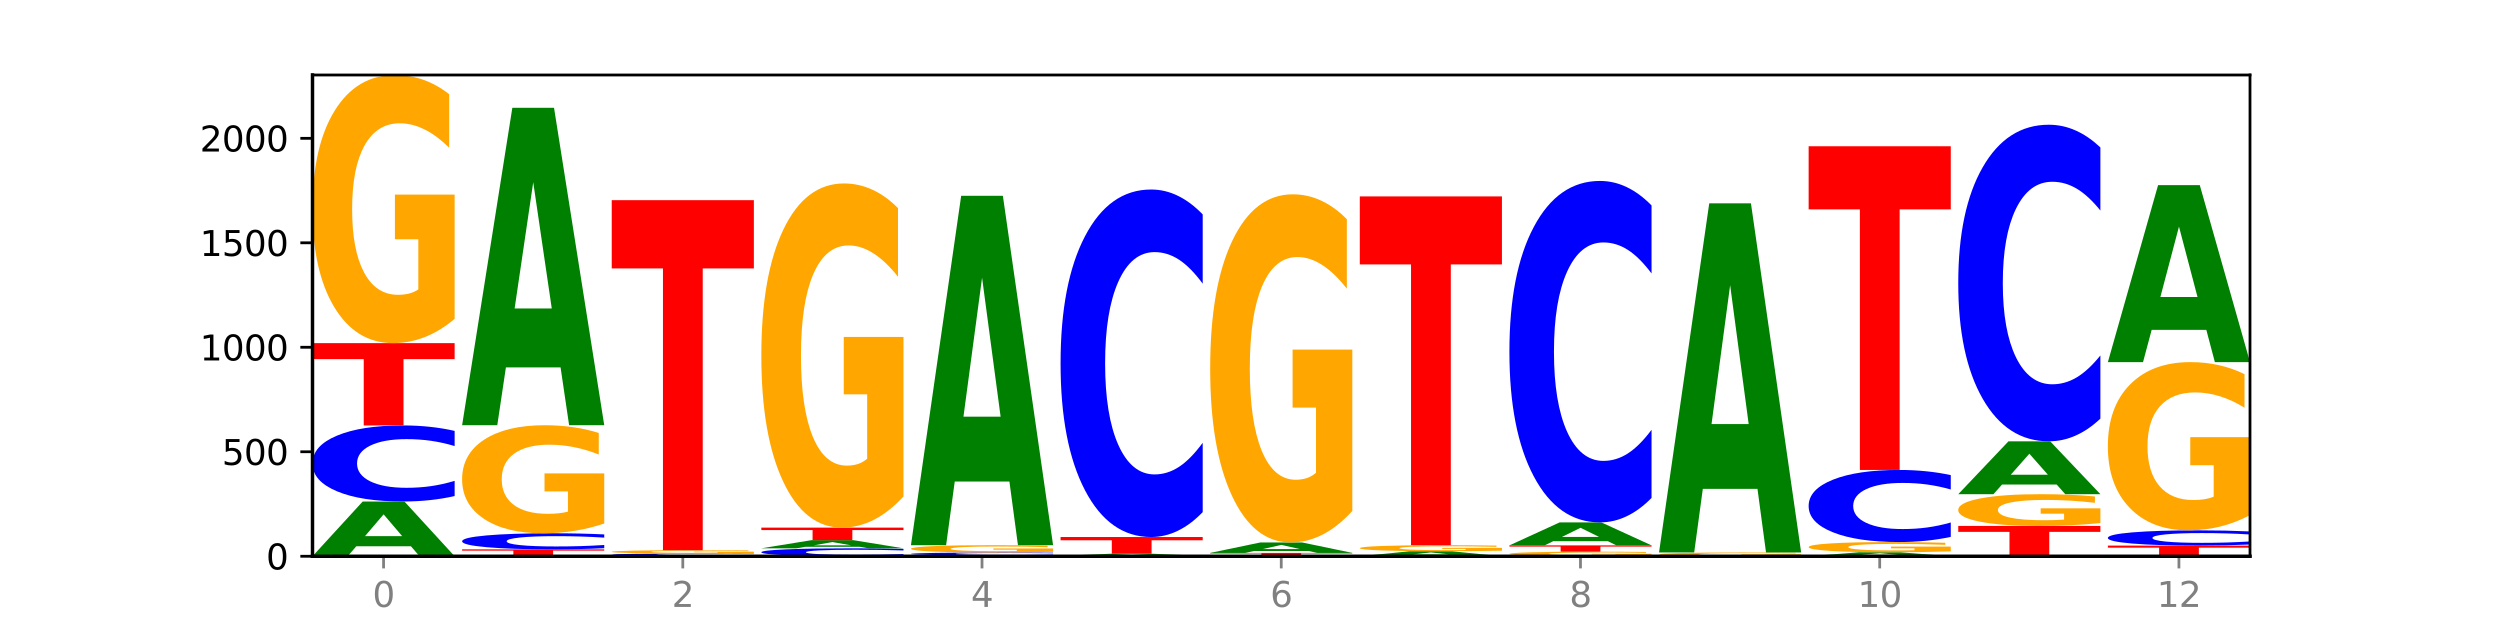 <?xml version="1.0" encoding="utf-8" standalone="no"?>
<!DOCTYPE svg PUBLIC "-//W3C//DTD SVG 1.1//EN"
  "http://www.w3.org/Graphics/SVG/1.1/DTD/svg11.dtd">
<svg xmlns:xlink="http://www.w3.org/1999/xlink" width="720pt" height="180pt" viewBox="0 0 720 180" xmlns="http://www.w3.org/2000/svg" version="1.1">
 <defs>
  <style type="text/css">*{stroke-linejoin: round; stroke-linecap: butt}</style>
 </defs>
 <g id="figure_1">
  <g id="patch_1">
   <path d="M 0 180 
L 720 180 
L 720 0 
L 0 0 
z
" style="fill: #ffffff"/>
  </g>
  <g id="axes_1">
   <g id="patch_2">
    <path d="M 90 160.2 
L 648 160.2 
L 648 21.6 
L 90 21.6 
z
" style="fill: #ffffff"/>
   </g>
   <g id="line2d_1">
    <path d="M 90 160.2 
L 648 160.2 
" clip-path="url(#p93603ba2ad)" style="fill: none; stroke: #000000; stroke-width: 0.5; stroke-linecap: square"/>
   </g>
   <g id="patch_3">
    <path d="M 118.355 157.328 
L 102.613 157.328 
L 100.127 160.2 
L 90 160.2 
L 104.462 144.432 
L 116.472 144.432 
L 130.934 160.2 
L 120.816 160.2 
L 118.355 157.328 
z
M 105.123 154.401 
L 115.819 154.401 
L 110.48 148.129 
L 105.123 154.401 
z
" clip-path="url(#p93603ba2ad)" style="fill: #008000"/>
   </g>
   <g id="patch_4">
    <path d="M 130.934 142.862 
Q 127.51 143.64 123.808 144.034 
Q 120.105 144.432 116.073 144.432 
Q 104.047 144.432 97.024 141.482 
Q 90 138.531 90 133.486 
Q 90 128.422 97.024 125.476 
Q 104.047 122.526 116.073 122.526 
Q 120.105 122.526 123.808 122.924 
Q 127.51 123.318 130.934 124.096 
L 130.934 128.463 
Q 127.479 127.431 124.127 126.951 
Q 120.776 126.472 117.073 126.472 
Q 110.431 126.472 106.625 128.341 
Q 102.83 130.205 102.83 133.486 
Q 102.83 136.753 106.625 138.622 
Q 110.431 140.486 117.073 140.486 
Q 120.776 140.486 124.127 140.007 
Q 127.479 139.522 130.934 138.491 
L 130.934 142.862 
z
" clip-path="url(#p93603ba2ad)" style="fill: #0000ff"/>
   </g>
   <g id="patch_5">
    <path d="M 90 98.814 
L 130.934 98.814 
L 130.934 103.438 
L 116.208 103.438 
L 116.208 122.526 
L 104.755 122.526 
L 104.755 103.438 
L 90 103.438 
L 90 98.814 
z
" clip-path="url(#p93603ba2ad)" style="fill: #ff0000"/>
   </g>
   <g id="patch_6">
    <path d="M 130.934 91.828 
Q 126.806 95.321 122.366 97.075 
Q 117.926 98.814 113.192 98.814 
Q 102.495 98.814 96.247 88.415 
Q 90 78.015 90 60.231 
Q 90 42.239 96.358 31.92 
Q 102.724 21.6 113.797 21.6 
Q 118.063 21.6 121.971 23.004 
Q 125.889 24.391 129.356 27.135 
L 129.356 42.526 
Q 125.779 39.001 122.237 37.263 
Q 118.696 35.508 115.137 35.508 
Q 108.55 35.508 104.981 41.92 
Q 101.412 48.316 101.412 60.231 
Q 101.412 72.034 104.853 78.478 
Q 108.293 84.906 114.623 84.906 
Q 116.348 84.906 117.825 84.539 
Q 119.302 84.156 120.476 83.358 
L 120.476 68.908 
L 113.733 68.908 
L 113.733 56.036 
L 130.934 56.036 
L 130.934 91.828 
z
" clip-path="url(#p93603ba2ad)" style="fill: #ffa600"/>
   </g>
   <g id="patch_7">
    <path d="M 133.089 158.214 
L 174.023 158.214 
L 174.023 158.601 
L 159.296 158.601 
L 159.296 160.2 
L 147.844 160.2 
L 147.844 158.601 
L 133.089 158.601 
L 133.089 158.214 
z
" clip-path="url(#p93603ba2ad)" style="fill: #ff0000"/>
   </g>
   <g id="patch_8">
    <path d="M 174.023 157.882 
Q 170.599 158.046 166.897 158.13 
Q 163.194 158.214 159.161 158.214 
Q 147.136 158.214 140.112 157.59 
Q 133.089 156.966 133.089 155.898 
Q 133.089 154.827 140.112 154.204 
Q 147.136 153.58 159.161 153.58 
Q 163.194 153.58 166.897 153.664 
Q 170.599 153.747 174.023 153.912 
L 174.023 154.836 
Q 170.568 154.618 167.216 154.516 
Q 163.864 154.415 160.162 154.415 
Q 153.52 154.415 149.714 154.81 
Q 145.919 155.204 145.919 155.898 
Q 145.919 156.59 149.714 156.985 
Q 153.52 157.379 160.162 157.379 
Q 163.864 157.379 167.216 157.278 
Q 170.568 157.175 174.023 156.957 
L 174.023 157.882 
z
" clip-path="url(#p93603ba2ad)" style="fill: #0000ff"/>
   </g>
   <g id="patch_9">
    <path d="M 174.023 150.765 
Q 169.895 152.172 165.455 152.879 
Q 161.014 153.58 156.281 153.58 
Q 145.584 153.58 139.336 149.389 
Q 133.089 145.199 133.089 138.032 
Q 133.089 130.783 139.446 126.624 
Q 145.813 122.466 156.886 122.466 
Q 161.152 122.466 165.06 123.031 
Q 168.977 123.59 172.445 124.696 
L 172.445 130.898 
Q 168.867 129.478 165.326 128.777 
Q 161.785 128.07 158.226 128.07 
Q 151.639 128.07 148.07 130.654 
Q 144.501 133.231 144.501 138.032 
Q 144.501 142.789 147.941 145.385 
Q 151.382 147.975 157.712 147.975 
Q 159.437 147.975 160.914 147.828 
Q 162.391 147.673 163.565 147.352 
L 163.565 141.529 
L 156.822 141.529 
L 156.822 136.342 
L 174.023 136.342 
L 174.023 150.765 
z
" clip-path="url(#p93603ba2ad)" style="fill: #ffa600"/>
   </g>
   <g id="patch_10">
    <path d="M 161.444 105.812 
L 145.701 105.812 
L 143.216 122.466 
L 133.089 122.466 
L 147.551 31.049 
L 159.561 31.049 
L 174.023 122.466 
L 163.905 122.466 
L 161.444 105.812 
z
M 148.212 88.846 
L 158.908 88.846 
L 153.569 52.482 
L 148.212 88.846 
z
" clip-path="url(#p93603ba2ad)" style="fill: #008000"/>
   </g>
   <g id="patch_11">
    <path d="M 204.533 160.167 
L 188.79 160.167 
L 186.304 160.2 
L 176.178 160.2 
L 190.64 160.019 
L 202.65 160.019 
L 217.112 160.2 
L 206.993 160.2 
L 204.533 160.167 
z
M 191.301 160.134 
L 201.997 160.134 
L 196.657 160.062 
L 191.301 160.134 
z
" clip-path="url(#p93603ba2ad)" style="fill: #008000"/>
   </g>
   <g id="patch_12">
    <path d="M 217.112 159.976 
Q 213.688 159.998 209.985 160.009 
Q 206.283 160.019 202.25 160.019 
Q 190.225 160.019 183.201 159.938 
Q 176.178 159.857 176.178 159.719 
Q 176.178 159.58 183.201 159.499 
Q 190.225 159.418 202.25 159.418 
Q 206.283 159.418 209.985 159.429 
Q 213.688 159.439 217.112 159.461 
L 217.112 159.581 
Q 213.657 159.552 210.305 159.539 
Q 206.953 159.526 203.251 159.526 
Q 196.609 159.526 192.803 159.577 
Q 189.008 159.629 189.008 159.719 
Q 189.008 159.808 192.803 159.86 
Q 196.609 159.911 203.251 159.911 
Q 206.953 159.911 210.305 159.898 
Q 213.657 159.885 217.112 159.856 
L 217.112 159.976 
z
" clip-path="url(#p93603ba2ad)" style="fill: #0000ff"/>
   </g>
   <g id="patch_13">
    <path d="M 217.112 159.331 
Q 212.984 159.374 208.543 159.396 
Q 204.103 159.418 199.369 159.418 
Q 188.673 159.418 182.425 159.288 
Q 176.178 159.158 176.178 158.936 
Q 176.178 158.712 182.535 158.583 
Q 188.902 158.455 199.975 158.455 
Q 204.241 158.455 208.149 158.472 
Q 212.066 158.49 215.534 158.524 
L 215.534 158.716 
Q 211.956 158.672 208.415 158.65 
Q 204.874 158.628 201.314 158.628 
Q 194.727 158.628 191.159 158.708 
Q 187.59 158.788 187.59 158.936 
Q 187.59 159.084 191.03 159.164 
Q 194.471 159.244 200.801 159.244 
Q 202.525 159.244 204.002 159.24 
Q 205.479 159.235 206.654 159.225 
L 206.654 159.045 
L 199.911 159.045 
L 199.911 158.884 
L 217.112 158.884 
L 217.112 159.331 
z
" clip-path="url(#p93603ba2ad)" style="fill: #ffa600"/>
   </g>
   <g id="patch_14">
    <path d="M 176.178 57.649 
L 217.112 57.649 
L 217.112 77.309 
L 202.385 77.309 
L 202.385 158.455 
L 190.933 158.455 
L 190.933 77.309 
L 176.178 77.309 
L 176.178 57.649 
z
" clip-path="url(#p93603ba2ad)" style="fill: #ff0000"/>
   </g>
   <g id="patch_15">
    <path d="M 260.201 160.036 
Q 256.777 160.117 253.074 160.158 
Q 249.372 160.2 245.339 160.2 
Q 233.313 160.2 226.29 159.892 
Q 219.266 159.584 219.266 159.057 
Q 219.266 158.529 226.29 158.221 
Q 233.313 157.913 245.339 157.913 
Q 249.372 157.913 253.074 157.955 
Q 256.777 157.996 260.201 158.077 
L 260.201 158.533 
Q 256.746 158.425 253.394 158.375 
Q 250.042 158.325 246.339 158.325 
Q 239.697 158.325 235.892 158.52 
Q 232.096 158.715 232.096 159.057 
Q 232.096 159.398 235.892 159.593 
Q 239.697 159.788 246.339 159.788 
Q 250.042 159.788 253.394 159.738 
Q 256.746 159.687 260.201 159.58 
L 260.201 160.036 
z
" clip-path="url(#p93603ba2ad)" style="fill: #0000ff"/>
   </g>
   <g id="patch_16">
    <path d="M 247.622 157.485 
L 231.879 157.485 
L 229.393 157.913 
L 219.266 157.913 
L 233.729 155.566 
L 245.739 155.566 
L 260.201 157.913 
L 250.082 157.913 
L 247.622 157.485 
z
M 234.39 157.05 
L 245.086 157.05 
L 239.746 156.116 
L 234.39 157.05 
z
" clip-path="url(#p93603ba2ad)" style="fill: #008000"/>
   </g>
   <g id="patch_17">
    <path d="M 219.266 151.955 
L 260.201 151.955 
L 260.201 152.659 
L 245.474 152.659 
L 245.474 155.566 
L 234.022 155.566 
L 234.022 152.659 
L 219.266 152.659 
L 219.266 151.955 
z
" clip-path="url(#p93603ba2ad)" style="fill: #ff0000"/>
   </g>
   <g id="patch_18">
    <path d="M 260.201 142.987 
Q 256.072 147.471 251.632 149.723 
Q 247.192 151.955 242.458 151.955 
Q 231.761 151.955 225.514 138.605 
Q 219.266 125.255 219.266 102.426 
Q 219.266 79.33 225.624 66.082 
Q 231.991 52.835 243.064 52.835 
Q 247.33 52.835 251.238 54.636 
Q 255.155 56.418 258.623 59.94 
L 258.623 79.698 
Q 255.045 75.173 251.504 72.941 
Q 247.963 70.689 244.403 70.689 
Q 237.816 70.689 234.248 78.92 
Q 230.679 87.131 230.679 102.426 
Q 230.679 117.577 234.119 125.849 
Q 237.559 134.101 243.889 134.101 
Q 245.614 134.101 247.091 133.63 
Q 248.568 133.138 249.742 132.115 
L 249.742 113.564 
L 243 113.564 
L 243 97.041 
L 260.201 97.041 
L 260.201 142.987 
z
" clip-path="url(#p93603ba2ad)" style="fill: #ffa600"/>
   </g>
   <g id="patch_19">
    <path d="M 262.355 159.959 
L 303.29 159.959 
L 303.29 160.006 
L 288.563 160.006 
L 288.563 160.2 
L 277.111 160.2 
L 277.111 160.006 
L 262.355 160.006 
L 262.355 159.959 
z
" clip-path="url(#p93603ba2ad)" style="fill: #ff0000"/>
   </g>
   <g id="patch_20">
    <path d="M 303.29 159.899 
Q 299.865 159.929 296.163 159.944 
Q 292.46 159.959 288.428 159.959 
Q 276.402 159.959 269.379 159.846 
Q 262.355 159.732 262.355 159.538 
Q 262.355 159.343 269.379 159.23 
Q 276.402 159.117 288.428 159.117 
Q 292.46 159.117 296.163 159.132 
Q 299.865 159.147 303.29 159.177 
L 303.29 159.345 
Q 299.835 159.305 296.483 159.287 
Q 293.131 159.268 289.428 159.268 
Q 282.786 159.268 278.981 159.34 
Q 275.185 159.412 275.185 159.538 
Q 275.185 159.664 278.981 159.736 
Q 282.786 159.808 289.428 159.808 
Q 293.131 159.808 296.483 159.789 
Q 299.835 159.77 303.29 159.731 
L 303.29 159.899 
z
" clip-path="url(#p93603ba2ad)" style="fill: #0000ff"/>
   </g>
   <g id="patch_21">
    <path d="M 303.29 158.926 
Q 299.161 159.021 294.721 159.069 
Q 290.281 159.117 285.547 159.117 
Q 274.85 159.117 268.603 158.833 
Q 262.355 158.549 262.355 158.064 
Q 262.355 157.573 268.713 157.292 
Q 275.08 157.01 286.153 157.01 
Q 290.418 157.01 294.327 157.049 
Q 298.244 157.086 301.712 157.161 
L 301.712 157.581 
Q 298.134 157.485 294.593 157.438 
Q 291.051 157.39 287.492 157.39 
Q 280.905 157.39 277.336 157.565 
Q 273.768 157.739 273.768 158.064 
Q 273.768 158.386 277.208 158.562 
Q 280.648 158.737 286.978 158.737 
Q 288.703 158.737 290.18 158.727 
Q 291.657 158.717 292.831 158.695 
L 292.831 158.301 
L 286.088 158.301 
L 286.088 157.95 
L 303.29 157.95 
L 303.29 158.926 
z
" clip-path="url(#p93603ba2ad)" style="fill: #ffa600"/>
   </g>
   <g id="patch_22">
    <path d="M 290.71 138.68 
L 274.968 138.68 
L 272.482 157.01 
L 262.355 157.01 
L 276.817 56.385 
L 288.827 56.385 
L 303.29 157.01 
L 293.171 157.01 
L 290.71 138.68 
z
M 277.479 120.004 
L 288.175 120.004 
L 282.835 79.978 
L 277.479 120.004 
z
" clip-path="url(#p93603ba2ad)" style="fill: #008000"/>
   </g>
   <g id="patch_23">
    <path d="M 346.378 160.189 
Q 342.25 160.195 337.81 160.197 
Q 333.37 160.2 328.636 160.2 
Q 317.939 160.2 311.692 160.184 
Q 305.444 160.168 305.444 160.14 
Q 305.444 160.112 311.802 160.096 
Q 318.168 160.08 329.241 160.08 
Q 333.507 160.08 337.415 160.082 
Q 341.333 160.084 344.8 160.088 
L 344.8 160.112 
Q 341.223 160.107 337.681 160.104 
Q 334.14 160.101 330.581 160.101 
Q 323.994 160.101 320.425 160.111 
Q 316.856 160.121 316.856 160.14 
Q 316.856 160.158 320.297 160.168 
Q 323.737 160.178 330.067 160.178 
Q 331.792 160.178 333.269 160.178 
Q 334.746 160.177 335.92 160.176 
L 335.92 160.153 
L 329.177 160.153 
L 329.177 160.133 
L 346.378 160.133 
L 346.378 160.189 
z
" clip-path="url(#p93603ba2ad)" style="fill: #ffa600"/>
   </g>
   <g id="patch_24">
    <path d="M 333.799 159.97 
L 318.057 159.97 
L 315.571 160.08 
L 305.444 160.08 
L 319.906 159.478 
L 331.916 159.478 
L 346.378 160.08 
L 336.26 160.08 
L 333.799 159.97 
z
M 320.567 159.858 
L 331.263 159.858 
L 325.924 159.619 
L 320.567 159.858 
z
" clip-path="url(#p93603ba2ad)" style="fill: #008000"/>
   </g>
   <g id="patch_25">
    <path d="M 305.444 154.663 
L 346.378 154.663 
L 346.378 155.602 
L 331.652 155.602 
L 331.652 159.478 
L 320.199 159.478 
L 320.199 155.602 
L 305.444 155.602 
L 305.444 154.663 
z
" clip-path="url(#p93603ba2ad)" style="fill: #ff0000"/>
   </g>
   <g id="patch_26">
    <path d="M 346.378 147.489 
Q 342.954 151.045 339.252 152.844 
Q 335.549 154.663 331.517 154.663 
Q 319.491 154.663 312.468 141.184 
Q 305.444 127.704 305.444 104.653 
Q 305.444 81.518 312.468 68.059 
Q 319.491 54.58 331.517 54.58 
Q 335.549 54.58 339.252 56.399 
Q 342.954 58.198 346.378 61.754 
L 346.378 81.704 
Q 342.923 76.991 339.571 74.799 
Q 336.22 72.608 332.517 72.608 
Q 325.875 72.608 322.069 81.146 
Q 318.274 89.664 318.274 104.653 
Q 318.274 119.579 322.069 128.118 
Q 325.875 136.635 332.517 136.635 
Q 336.22 136.635 339.571 134.444 
Q 342.923 132.232 346.378 127.518 
L 346.378 147.489 
z
" clip-path="url(#p93603ba2ad)" style="fill: #0000ff"/>
   </g>
   <g id="patch_27">
    <path d="M 389.467 160.191 
Q 386.043 160.196 382.341 160.198 
Q 378.638 160.2 374.605 160.2 
Q 362.58 160.2 355.556 160.184 
Q 348.533 160.168 348.533 160.14 
Q 348.533 160.112 355.556 160.096 
Q 362.58 160.08 374.605 160.08 
Q 378.638 160.08 382.341 160.082 
Q 386.043 160.084 389.467 160.088 
L 389.467 160.112 
Q 386.012 160.107 382.66 160.104 
Q 379.308 160.101 375.606 160.101 
Q 368.964 160.101 365.158 160.112 
Q 361.363 160.122 361.363 160.14 
Q 361.363 160.158 365.158 160.168 
Q 368.964 160.178 375.606 160.178 
Q 379.308 160.178 382.66 160.176 
Q 386.012 160.173 389.467 160.167 
L 389.467 160.191 
z
" clip-path="url(#p93603ba2ad)" style="fill: #0000ff"/>
   </g>
   <g id="patch_28">
    <path d="M 348.533 159.237 
L 389.467 159.237 
L 389.467 159.401 
L 374.74 159.401 
L 374.74 160.08 
L 363.288 160.08 
L 363.288 159.401 
L 348.533 159.401 
L 348.533 159.237 
z
" clip-path="url(#p93603ba2ad)" style="fill: #ff0000"/>
   </g>
   <g id="patch_29">
    <path d="M 376.888 158.689 
L 361.145 158.689 
L 358.66 159.237 
L 348.533 159.237 
L 362.995 156.228 
L 375.005 156.228 
L 389.467 159.237 
L 379.349 159.237 
L 376.888 158.689 
z
M 363.656 158.13 
L 374.352 158.13 
L 369.013 156.933 
L 363.656 158.13 
z
" clip-path="url(#p93603ba2ad)" style="fill: #008000"/>
   </g>
   <g id="patch_30">
    <path d="M 389.467 147.156 
Q 385.339 151.692 380.899 153.97 
Q 376.458 156.228 371.725 156.228 
Q 361.028 156.228 354.78 142.724 
Q 348.533 129.22 348.533 106.127 
Q 348.533 82.765 354.89 69.364 
Q 361.257 55.964 372.33 55.964 
Q 376.596 55.964 380.504 57.787 
Q 384.421 59.589 387.889 63.151 
L 387.889 83.137 
Q 384.311 78.56 380.77 76.303 
Q 377.229 74.024 373.67 74.024 
Q 367.083 74.024 363.514 82.35 
Q 359.945 90.656 359.945 106.127 
Q 359.945 121.454 363.386 129.821 
Q 366.826 138.168 373.156 138.168 
Q 374.881 138.168 376.358 137.691 
Q 377.835 137.194 379.009 136.159 
L 379.009 117.394 
L 372.266 117.394 
L 372.266 100.68 
L 389.467 100.68 
L 389.467 147.156 
z
" clip-path="url(#p93603ba2ad)" style="fill: #ffa600"/>
   </g>
   <g id="patch_31">
    <path d="M 419.977 159.937 
L 404.234 159.937 
L 401.749 160.2 
L 391.622 160.2 
L 406.084 158.756 
L 418.094 158.756 
L 432.556 160.2 
L 422.437 160.2 
L 419.977 159.937 
z
M 406.745 159.669 
L 417.441 159.669 
L 412.101 159.094 
L 406.745 159.669 
z
" clip-path="url(#p93603ba2ad)" style="fill: #008000"/>
   </g>
   <g id="patch_32">
    <path d="M 432.556 158.598 
Q 428.428 158.677 423.987 158.716 
Q 419.547 158.756 414.813 158.756 
Q 404.117 158.756 397.869 158.521 
Q 391.622 158.286 391.622 157.884 
Q 391.622 157.477 397.979 157.244 
Q 404.346 157.01 415.419 157.01 
Q 419.685 157.01 423.593 157.042 
Q 427.51 157.073 430.978 157.135 
L 430.978 157.483 
Q 427.4 157.404 423.859 157.364 
Q 420.318 157.325 416.758 157.325 
Q 410.171 157.325 406.603 157.47 
Q 403.034 157.614 403.034 157.884 
Q 403.034 158.15 406.474 158.296 
Q 409.915 158.441 416.245 158.441 
Q 417.969 158.441 419.446 158.433 
Q 420.923 158.424 422.098 158.406 
L 422.098 158.08 
L 415.355 158.08 
L 415.355 157.789 
L 432.556 157.789 
L 432.556 158.598 
z
" clip-path="url(#p93603ba2ad)" style="fill: #ffa600"/>
   </g>
   <g id="patch_33">
    <path d="M 391.622 56.566 
L 432.556 56.566 
L 432.556 76.155 
L 417.829 76.155 
L 417.829 157.01 
L 406.377 157.01 
L 406.377 76.155 
L 391.622 76.155 
L 391.622 56.566 
z
" clip-path="url(#p93603ba2ad)" style="fill: #ff0000"/>
   </g>
   <g id="patch_34">
    <path d="M 475.645 160.08 
Q 471.516 160.14 467.076 160.17 
Q 462.636 160.2 457.902 160.2 
Q 447.205 160.2 440.958 160.022 
Q 434.71 159.843 434.71 159.538 
Q 434.71 159.23 441.068 159.053 
Q 447.435 158.876 458.508 158.876 
Q 462.774 158.876 466.682 158.9 
Q 470.599 158.924 474.067 158.971 
L 474.067 159.235 
Q 470.489 159.174 466.948 159.145 
Q 463.407 159.114 459.847 159.114 
Q 453.26 159.114 449.692 159.224 
Q 446.123 159.334 446.123 159.538 
Q 446.123 159.741 449.563 159.851 
Q 453.003 159.962 459.333 159.962 
Q 461.058 159.962 462.535 159.955 
Q 464.012 159.949 465.186 159.935 
L 465.186 159.687 
L 458.444 159.687 
L 458.444 159.466 
L 475.645 159.466 
L 475.645 160.08 
z
" clip-path="url(#p93603ba2ad)" style="fill: #ffa600"/>
   </g>
   <g id="patch_35">
    <path d="M 434.71 157.071 
L 475.645 157.071 
L 475.645 157.423 
L 460.918 157.423 
L 460.918 158.876 
L 449.466 158.876 
L 449.466 157.423 
L 434.71 157.423 
L 434.71 157.071 
z
" clip-path="url(#p93603ba2ad)" style="fill: #ff0000"/>
   </g>
   <g id="patch_36">
    <path d="M 463.066 155.865 
L 447.323 155.865 
L 444.837 157.071 
L 434.71 157.071 
L 449.173 150.45 
L 461.183 150.45 
L 475.645 157.071 
L 465.526 157.071 
L 463.066 155.865 
z
M 449.834 154.636 
L 460.53 154.636 
L 455.19 152.003 
L 449.834 154.636 
z
" clip-path="url(#p93603ba2ad)" style="fill: #008000"/>
   </g>
   <g id="patch_37">
    <path d="M 475.645 143.402 
Q 472.221 146.896 468.518 148.663 
Q 464.816 150.45 460.783 150.45 
Q 448.757 150.45 441.734 137.206 
Q 434.71 123.962 434.71 101.312 
Q 434.71 78.581 441.734 65.357 
Q 448.757 52.112 460.783 52.112 
Q 464.816 52.112 468.518 53.9 
Q 472.221 55.667 475.645 59.161 
L 475.645 78.764 
Q 472.19 74.132 468.838 71.979 
Q 465.486 69.826 461.783 69.826 
Q 455.142 69.826 451.336 78.215 
Q 447.54 86.585 447.54 101.312 
Q 447.54 115.978 451.336 124.368 
Q 455.142 132.737 461.783 132.737 
Q 465.486 132.737 468.838 130.584 
Q 472.19 128.41 475.645 123.779 
L 475.645 143.402 
z
" clip-path="url(#p93603ba2ad)" style="fill: #0000ff"/>
   </g>
   <g id="patch_38">
    <path d="M 518.734 160.102 
Q 514.605 160.151 510.165 160.176 
Q 505.725 160.2 500.991 160.2 
Q 490.294 160.2 484.047 160.054 
Q 477.799 159.908 477.799 159.659 
Q 477.799 159.406 484.157 159.261 
Q 490.524 159.117 501.597 159.117 
Q 505.862 159.117 509.771 159.136 
Q 513.688 159.156 517.156 159.194 
L 517.156 159.41 
Q 513.578 159.361 510.037 159.336 
Q 506.495 159.312 502.936 159.312 
Q 496.349 159.312 492.78 159.402 
Q 489.212 159.492 489.212 159.659 
Q 489.212 159.824 492.652 159.915 
Q 496.092 160.005 502.422 160.005 
Q 504.147 160.005 505.624 160 
Q 507.101 159.994 508.275 159.983 
L 508.275 159.78 
L 501.532 159.78 
L 501.532 159.6 
L 518.734 159.6 
L 518.734 160.102 
z
" clip-path="url(#p93603ba2ad)" style="fill: #ffa600"/>
   </g>
   <g id="patch_39">
    <path d="M 506.154 140.797 
L 490.412 140.797 
L 487.926 159.117 
L 477.799 159.117 
L 492.261 58.552 
L 504.271 58.552 
L 518.734 159.117 
L 508.615 159.117 
L 506.154 140.797 
z
M 492.923 122.132 
L 503.619 122.132 
L 498.279 82.131 
L 492.923 122.132 
z
" clip-path="url(#p93603ba2ad)" style="fill: #008000"/>
   </g>
   <g id="patch_40">
    <path d="M 549.243 159.992 
L 533.501 159.992 
L 531.015 160.2 
L 520.888 160.2 
L 535.35 159.057 
L 547.36 159.057 
L 561.822 160.2 
L 551.704 160.2 
L 549.243 159.992 
z
M 536.011 159.779 
L 546.707 159.779 
L 541.368 159.325 
L 536.011 159.779 
z
" clip-path="url(#p93603ba2ad)" style="fill: #008000"/>
   </g>
   <g id="patch_41">
    <path d="M 561.822 158.79 
Q 557.694 158.923 553.254 158.99 
Q 548.814 159.057 544.08 159.057 
Q 533.383 159.057 527.136 158.659 
Q 520.888 158.262 520.888 157.583 
Q 520.888 156.896 527.246 156.502 
Q 533.612 156.108 544.685 156.108 
Q 548.951 156.108 552.859 156.161 
Q 556.777 156.214 560.244 156.319 
L 560.244 156.907 
Q 556.667 156.772 553.125 156.706 
Q 549.584 156.639 546.025 156.639 
Q 539.438 156.639 535.869 156.884 
Q 532.3 157.128 532.3 157.583 
Q 532.3 158.034 535.741 158.28 
Q 539.181 158.525 545.511 158.525 
Q 547.236 158.525 548.713 158.511 
Q 550.19 158.497 551.364 158.466 
L 551.364 157.914 
L 544.621 157.914 
L 544.621 157.423 
L 561.822 157.423 
L 561.822 158.79 
z
" clip-path="url(#p93603ba2ad)" style="fill: #ffa600"/>
   </g>
   <g id="patch_42">
    <path d="M 561.822 154.619 
Q 558.398 155.357 554.696 155.73 
Q 550.993 156.108 546.961 156.108 
Q 534.935 156.108 527.912 153.311 
Q 520.888 150.515 520.888 145.733 
Q 520.888 140.933 527.912 138.141 
Q 534.935 135.345 546.961 135.345 
Q 550.993 135.345 554.696 135.722 
Q 558.398 136.095 561.822 136.833 
L 561.822 140.972 
Q 558.367 139.994 555.015 139.539 
Q 551.664 139.085 547.961 139.085 
Q 541.319 139.085 537.513 140.856 
Q 533.718 142.623 533.718 145.733 
Q 533.718 148.829 537.513 150.601 
Q 541.319 152.368 547.961 152.368 
Q 551.664 152.368 555.015 151.913 
Q 558.367 151.454 561.822 150.476 
L 561.822 154.619 
z
" clip-path="url(#p93603ba2ad)" style="fill: #0000ff"/>
   </g>
   <g id="patch_43">
    <path d="M 520.888 42.122 
L 561.822 42.122 
L 561.822 60.303 
L 547.096 60.303 
L 547.096 135.345 
L 535.643 135.345 
L 535.643 60.303 
L 520.888 60.303 
L 520.888 42.122 
z
" clip-path="url(#p93603ba2ad)" style="fill: #ff0000"/>
   </g>
   <g id="patch_44">
    <path d="M 563.977 151.474 
L 604.911 151.474 
L 604.911 153.175 
L 590.184 153.175 
L 590.184 160.2 
L 578.732 160.2 
L 578.732 153.175 
L 563.977 153.175 
L 563.977 151.474 
z
" clip-path="url(#p93603ba2ad)" style="fill: #ff0000"/>
   </g>
   <g id="patch_45">
    <path d="M 604.911 150.646 
Q 600.783 151.06 596.343 151.268 
Q 591.902 151.474 587.169 151.474 
Q 576.472 151.474 570.224 150.242 
Q 563.977 149.009 563.977 146.903 
Q 563.977 144.771 570.334 143.548 
Q 576.701 142.326 587.774 142.326 
Q 592.04 142.326 595.948 142.492 
Q 599.865 142.657 603.333 142.982 
L 603.333 144.805 
Q 599.755 144.387 596.214 144.181 
Q 592.673 143.974 589.114 143.974 
Q 582.527 143.974 578.958 144.733 
Q 575.389 145.491 575.389 146.903 
Q 575.389 148.301 578.83 149.064 
Q 582.27 149.826 588.6 149.826 
Q 590.325 149.826 591.802 149.782 
Q 593.279 149.737 594.453 149.643 
L 594.453 147.93 
L 587.71 147.93 
L 587.71 146.406 
L 604.911 146.406 
L 604.911 150.646 
z
" clip-path="url(#p93603ba2ad)" style="fill: #ffa600"/>
   </g>
   <g id="patch_46">
    <path d="M 592.332 139.552 
L 576.589 139.552 
L 574.104 142.326 
L 563.977 142.326 
L 578.439 127.1 
L 590.449 127.1 
L 604.911 142.326 
L 594.793 142.326 
L 592.332 139.552 
z
M 579.1 136.726 
L 589.796 136.726 
L 584.457 130.67 
L 579.1 136.726 
z
" clip-path="url(#p93603ba2ad)" style="fill: #008000"/>
   </g>
   <g id="patch_47">
    <path d="M 604.911 120.564 
Q 601.487 123.804 597.785 125.442 
Q 594.082 127.1 590.049 127.1 
Q 578.024 127.1 571 114.82 
Q 563.977 102.54 563.977 81.54 
Q 563.977 60.464 571 48.203 
Q 578.024 35.923 590.049 35.923 
Q 594.082 35.923 597.785 37.581 
Q 601.487 39.219 604.911 42.459 
L 604.911 60.634 
Q 601.456 56.34 598.104 54.343 
Q 594.752 52.347 591.05 52.347 
Q 584.408 52.347 580.602 60.125 
Q 576.807 67.885 576.807 81.54 
Q 576.807 95.138 580.602 102.917 
Q 584.408 110.676 591.05 110.676 
Q 594.752 110.676 598.104 108.68 
Q 601.456 106.665 604.911 102.37 
L 604.911 120.564 
z
" clip-path="url(#p93603ba2ad)" style="fill: #0000ff"/>
   </g>
   <g id="patch_48">
    <path d="M 607.066 157.131 
L 648 157.131 
L 648 157.729 
L 633.273 157.729 
L 633.273 160.2 
L 621.821 160.2 
L 621.821 157.729 
L 607.066 157.729 
L 607.066 157.131 
z
" clip-path="url(#p93603ba2ad)" style="fill: #ff0000"/>
   </g>
   <g id="patch_49">
    <path d="M 648 156.816 
Q 644.576 156.972 640.873 157.051 
Q 637.171 157.131 633.138 157.131 
Q 621.113 157.131 614.089 156.539 
Q 607.066 155.947 607.066 154.935 
Q 607.066 153.92 614.089 153.329 
Q 621.113 152.737 633.138 152.737 
Q 637.171 152.737 640.873 152.817 
Q 644.576 152.896 648 153.052 
L 648 153.928 
Q 644.545 153.721 641.193 153.625 
Q 637.841 153.529 634.139 153.529 
Q 627.497 153.529 623.691 153.904 
Q 619.896 154.277 619.896 154.935 
Q 619.896 155.591 623.691 155.965 
Q 627.497 156.339 634.139 156.339 
Q 637.841 156.339 641.193 156.243 
Q 644.545 156.146 648 155.939 
L 648 156.816 
z
" clip-path="url(#p93603ba2ad)" style="fill: #0000ff"/>
   </g>
   <g id="patch_50">
    <path d="M 648 148.354 
Q 643.872 150.546 639.431 151.647 
Q 634.991 152.737 630.257 152.737 
Q 619.561 152.737 613.313 146.212 
Q 607.066 139.687 607.066 128.529 
Q 607.066 117.24 613.423 110.765 
Q 619.79 104.291 630.863 104.291 
Q 635.129 104.291 639.037 105.171 
Q 642.954 106.042 646.422 107.763 
L 646.422 117.421 
Q 642.844 115.209 639.303 114.118 
Q 635.762 113.017 632.202 113.017 
Q 625.615 113.017 622.047 117.04 
Q 618.478 121.053 618.478 128.529 
Q 618.478 135.935 621.918 139.978 
Q 625.359 144.011 631.689 144.011 
Q 633.413 144.011 634.89 143.781 
Q 636.367 143.54 637.542 143.04 
L 637.542 133.973 
L 630.799 133.973 
L 630.799 125.897 
L 648 125.897 
L 648 148.354 
z
" clip-path="url(#p93603ba2ad)" style="fill: #ffa600"/>
   </g>
   <g id="patch_51">
    <path d="M 635.421 95.005 
L 619.678 95.005 
L 617.193 104.291 
L 607.066 104.291 
L 621.528 53.316 
L 633.538 53.316 
L 648 104.291 
L 637.881 104.291 
L 635.421 95.005 
z
M 622.189 85.544 
L 632.885 85.544 
L 627.545 65.268 
L 622.189 85.544 
z
" clip-path="url(#p93603ba2ad)" style="fill: #008000"/>
   </g>
   <g id="matplotlib.axis_1">
    <g id="xtick_1">
     <g id="line2d_2">
      <defs>
       <path id="m419155bfb8" d="M 0 0 
L 0 3.5 
" style="stroke: #808080; stroke-width: 0.8"/>
      </defs>
      <g>
       <use xlink:href="#m419155bfb8" x="110.467" y="160.2" style="fill: #808080; stroke: #808080; stroke-width: 0.8"/>
      </g>
     </g>
     <g id="text_1">
      <!-- 0 -->
      <g style="fill: #808080" transform="translate(107.286 174.798) scale(0.1 -0.1)">
       <defs>
        <path id="DejaVuSans-30" d="M 2034 4250 
Q 1547 4250 1301 3770 
Q 1056 3291 1056 2328 
Q 1056 1369 1301 889 
Q 1547 409 2034 409 
Q 2525 409 2770 889 
Q 3016 1369 3016 2328 
Q 3016 3291 2770 3770 
Q 2525 4250 2034 4250 
z
M 2034 4750 
Q 2819 4750 3233 4129 
Q 3647 3509 3647 2328 
Q 3647 1150 3233 529 
Q 2819 -91 2034 -91 
Q 1250 -91 836 529 
Q 422 1150 422 2328 
Q 422 3509 836 4129 
Q 1250 4750 2034 4750 
z
" transform="scale(0.016)"/>
       </defs>
       <use xlink:href="#DejaVuSans-30"/>
      </g>
     </g>
    </g>
    <g id="xtick_2">
     <g id="line2d_3">
      <g>
       <use xlink:href="#m419155bfb8" x="196.645" y="160.2" style="fill: #808080; stroke: #808080; stroke-width: 0.8"/>
      </g>
     </g>
     <g id="text_2">
      <!-- 2 -->
      <g style="fill: #808080" transform="translate(193.464 174.798) scale(0.1 -0.1)">
       <defs>
        <path id="DejaVuSans-32" d="M 1228 531 
L 3431 531 
L 3431 0 
L 469 0 
L 469 531 
Q 828 903 1448 1529 
Q 2069 2156 2228 2338 
Q 2531 2678 2651 2914 
Q 2772 3150 2772 3378 
Q 2772 3750 2511 3984 
Q 2250 4219 1831 4219 
Q 1534 4219 1204 4116 
Q 875 4013 500 3803 
L 500 4441 
Q 881 4594 1212 4672 
Q 1544 4750 1819 4750 
Q 2544 4750 2975 4387 
Q 3406 4025 3406 3419 
Q 3406 3131 3298 2873 
Q 3191 2616 2906 2266 
Q 2828 2175 2409 1742 
Q 1991 1309 1228 531 
z
" transform="scale(0.016)"/>
       </defs>
       <use xlink:href="#DejaVuSans-32"/>
      </g>
     </g>
    </g>
    <g id="xtick_3">
     <g id="line2d_4">
      <g>
       <use xlink:href="#m419155bfb8" x="282.822" y="160.2" style="fill: #808080; stroke: #808080; stroke-width: 0.8"/>
      </g>
     </g>
     <g id="text_3">
      <!-- 4 -->
      <g style="fill: #808080" transform="translate(279.641 174.798) scale(0.1 -0.1)">
       <defs>
        <path id="DejaVuSans-34" d="M 2419 4116 
L 825 1625 
L 2419 1625 
L 2419 4116 
z
M 2253 4666 
L 3047 4666 
L 3047 1625 
L 3713 1625 
L 3713 1100 
L 3047 1100 
L 3047 0 
L 2419 0 
L 2419 1100 
L 313 1100 
L 313 1709 
L 2253 4666 
z
" transform="scale(0.016)"/>
       </defs>
       <use xlink:href="#DejaVuSans-34"/>
      </g>
     </g>
    </g>
    <g id="xtick_4">
     <g id="line2d_5">
      <g>
       <use xlink:href="#m419155bfb8" x="369" y="160.2" style="fill: #808080; stroke: #808080; stroke-width: 0.8"/>
      </g>
     </g>
     <g id="text_4">
      <!-- 6 -->
      <g style="fill: #808080" transform="translate(365.819 174.798) scale(0.1 -0.1)">
       <defs>
        <path id="DejaVuSans-36" d="M 2113 2584 
Q 1688 2584 1439 2293 
Q 1191 2003 1191 1497 
Q 1191 994 1439 701 
Q 1688 409 2113 409 
Q 2538 409 2786 701 
Q 3034 994 3034 1497 
Q 3034 2003 2786 2293 
Q 2538 2584 2113 2584 
z
M 3366 4563 
L 3366 3988 
Q 3128 4100 2886 4159 
Q 2644 4219 2406 4219 
Q 1781 4219 1451 3797 
Q 1122 3375 1075 2522 
Q 1259 2794 1537 2939 
Q 1816 3084 2150 3084 
Q 2853 3084 3261 2657 
Q 3669 2231 3669 1497 
Q 3669 778 3244 343 
Q 2819 -91 2113 -91 
Q 1303 -91 875 529 
Q 447 1150 447 2328 
Q 447 3434 972 4092 
Q 1497 4750 2381 4750 
Q 2619 4750 2861 4703 
Q 3103 4656 3366 4563 
z
" transform="scale(0.016)"/>
       </defs>
       <use xlink:href="#DejaVuSans-36"/>
      </g>
     </g>
    </g>
    <g id="xtick_5">
     <g id="line2d_6">
      <g>
       <use xlink:href="#m419155bfb8" x="455.178" y="160.2" style="fill: #808080; stroke: #808080; stroke-width: 0.8"/>
      </g>
     </g>
     <g id="text_5">
      <!-- 8 -->
      <g style="fill: #808080" transform="translate(451.996 174.798) scale(0.1 -0.1)">
       <defs>
        <path id="DejaVuSans-38" d="M 2034 2216 
Q 1584 2216 1326 1975 
Q 1069 1734 1069 1313 
Q 1069 891 1326 650 
Q 1584 409 2034 409 
Q 2484 409 2743 651 
Q 3003 894 3003 1313 
Q 3003 1734 2745 1975 
Q 2488 2216 2034 2216 
z
M 1403 2484 
Q 997 2584 770 2862 
Q 544 3141 544 3541 
Q 544 4100 942 4425 
Q 1341 4750 2034 4750 
Q 2731 4750 3128 4425 
Q 3525 4100 3525 3541 
Q 3525 3141 3298 2862 
Q 3072 2584 2669 2484 
Q 3125 2378 3379 2068 
Q 3634 1759 3634 1313 
Q 3634 634 3220 271 
Q 2806 -91 2034 -91 
Q 1263 -91 848 271 
Q 434 634 434 1313 
Q 434 1759 690 2068 
Q 947 2378 1403 2484 
z
M 1172 3481 
Q 1172 3119 1398 2916 
Q 1625 2713 2034 2713 
Q 2441 2713 2670 2916 
Q 2900 3119 2900 3481 
Q 2900 3844 2670 4047 
Q 2441 4250 2034 4250 
Q 1625 4250 1398 4047 
Q 1172 3844 1172 3481 
z
" transform="scale(0.016)"/>
       </defs>
       <use xlink:href="#DejaVuSans-38"/>
      </g>
     </g>
    </g>
    <g id="xtick_6">
     <g id="line2d_7">
      <g>
       <use xlink:href="#m419155bfb8" x="541.355" y="160.2" style="fill: #808080; stroke: #808080; stroke-width: 0.8"/>
      </g>
     </g>
     <g id="text_6">
      <!-- 10 -->
      <g style="fill: #808080" transform="translate(534.993 174.798) scale(0.1 -0.1)">
       <defs>
        <path id="DejaVuSans-31" d="M 794 531 
L 1825 531 
L 1825 4091 
L 703 3866 
L 703 4441 
L 1819 4666 
L 2450 4666 
L 2450 531 
L 3481 531 
L 3481 0 
L 794 0 
L 794 531 
z
" transform="scale(0.016)"/>
       </defs>
       <use xlink:href="#DejaVuSans-31"/>
       <use xlink:href="#DejaVuSans-30" x="63.623"/>
      </g>
     </g>
    </g>
    <g id="xtick_7">
     <g id="line2d_8">
      <g>
       <use xlink:href="#m419155bfb8" x="627.533" y="160.2" style="fill: #808080; stroke: #808080; stroke-width: 0.8"/>
      </g>
     </g>
     <g id="text_7">
      <!-- 12 -->
      <g style="fill: #808080" transform="translate(621.17 174.798) scale(0.1 -0.1)">
       <use xlink:href="#DejaVuSans-31"/>
       <use xlink:href="#DejaVuSans-32" x="63.623"/>
      </g>
     </g>
    </g>
   </g>
   <g id="matplotlib.axis_2">
    <g id="ytick_1">
     <g id="line2d_9">
      <defs>
       <path id="m86701c905b" d="M 0 0 
L -3.5 0 
" style="stroke: #000000; stroke-width: 0.8"/>
      </defs>
      <g>
       <use xlink:href="#m86701c905b" x="90" y="160.2" style="stroke: #000000; stroke-width: 0.8"/>
      </g>
     </g>
     <g id="text_8">
      <!-- 0 -->
      <g transform="translate(76.638 163.999) scale(0.1 -0.1)">
       <use xlink:href="#DejaVuSans-30"/>
      </g>
     </g>
    </g>
    <g id="ytick_2">
     <g id="line2d_10">
      <g>
       <use xlink:href="#m86701c905b" x="90" y="130.109" style="stroke: #000000; stroke-width: 0.8"/>
      </g>
     </g>
     <g id="text_9">
      <!-- 500 -->
      <g transform="translate(63.913 133.908) scale(0.1 -0.1)">
       <defs>
        <path id="DejaVuSans-35" d="M 691 4666 
L 3169 4666 
L 3169 4134 
L 1269 4134 
L 1269 2991 
Q 1406 3038 1543 3061 
Q 1681 3084 1819 3084 
Q 2600 3084 3056 2656 
Q 3513 2228 3513 1497 
Q 3513 744 3044 326 
Q 2575 -91 1722 -91 
Q 1428 -91 1123 -41 
Q 819 9 494 109 
L 494 744 
Q 775 591 1075 516 
Q 1375 441 1709 441 
Q 2250 441 2565 725 
Q 2881 1009 2881 1497 
Q 2881 1984 2565 2268 
Q 2250 2553 1709 2553 
Q 1456 2553 1204 2497 
Q 953 2441 691 2322 
L 691 4666 
z
" transform="scale(0.016)"/>
       </defs>
       <use xlink:href="#DejaVuSans-35"/>
       <use xlink:href="#DejaVuSans-30" x="63.623"/>
       <use xlink:href="#DejaVuSans-30" x="127.246"/>
      </g>
     </g>
    </g>
    <g id="ytick_3">
     <g id="line2d_11">
      <g>
       <use xlink:href="#m86701c905b" x="90" y="100.018" style="stroke: #000000; stroke-width: 0.8"/>
      </g>
     </g>
     <g id="text_10">
      <!-- 1000 -->
      <g transform="translate(57.55 103.817) scale(0.1 -0.1)">
       <use xlink:href="#DejaVuSans-31"/>
       <use xlink:href="#DejaVuSans-30" x="63.623"/>
       <use xlink:href="#DejaVuSans-30" x="127.246"/>
       <use xlink:href="#DejaVuSans-30" x="190.869"/>
      </g>
     </g>
    </g>
    <g id="ytick_4">
     <g id="line2d_12">
      <g>
       <use xlink:href="#m86701c905b" x="90" y="69.926" style="stroke: #000000; stroke-width: 0.8"/>
      </g>
     </g>
     <g id="text_11">
      <!-- 1500 -->
      <g transform="translate(57.55 73.726) scale(0.1 -0.1)">
       <use xlink:href="#DejaVuSans-31"/>
       <use xlink:href="#DejaVuSans-35" x="63.623"/>
       <use xlink:href="#DejaVuSans-30" x="127.246"/>
       <use xlink:href="#DejaVuSans-30" x="190.869"/>
      </g>
     </g>
    </g>
    <g id="ytick_5">
     <g id="line2d_13">
      <g>
       <use xlink:href="#m86701c905b" x="90" y="39.835" style="stroke: #000000; stroke-width: 0.8"/>
      </g>
     </g>
     <g id="text_12">
      <!-- 2000 -->
      <g transform="translate(57.55 43.634) scale(0.1 -0.1)">
       <use xlink:href="#DejaVuSans-32"/>
       <use xlink:href="#DejaVuSans-30" x="63.623"/>
       <use xlink:href="#DejaVuSans-30" x="127.246"/>
       <use xlink:href="#DejaVuSans-30" x="190.869"/>
      </g>
     </g>
    </g>
   </g>
   <g id="patch_52">
    <path d="M 90 160.2 
L 90 21.6 
" style="fill: none; stroke: #000000; stroke-linejoin: miter; stroke-linecap: square"/>
   </g>
   <g id="patch_53">
    <path d="M 648 160.2 
L 648 21.6 
" style="fill: none; stroke: #000000; stroke-width: 0.8; stroke-linejoin: miter; stroke-linecap: square"/>
   </g>
   <g id="patch_54">
    <path d="M 90 160.2 
L 648 160.2 
" style="fill: none; stroke: #000000; stroke-linejoin: miter; stroke-linecap: square"/>
   </g>
   <g id="patch_55">
    <path d="M 90 21.6 
L 648 21.6 
" style="fill: none; stroke: #000000; stroke-width: 0.8; stroke-linejoin: miter; stroke-linecap: square"/>
   </g>
  </g>
 </g>
 <defs>
  <clipPath id="p93603ba2ad">
   <rect x="90" y="21.6" width="558" height="138.6"/>
  </clipPath>
 </defs>
</svg>
